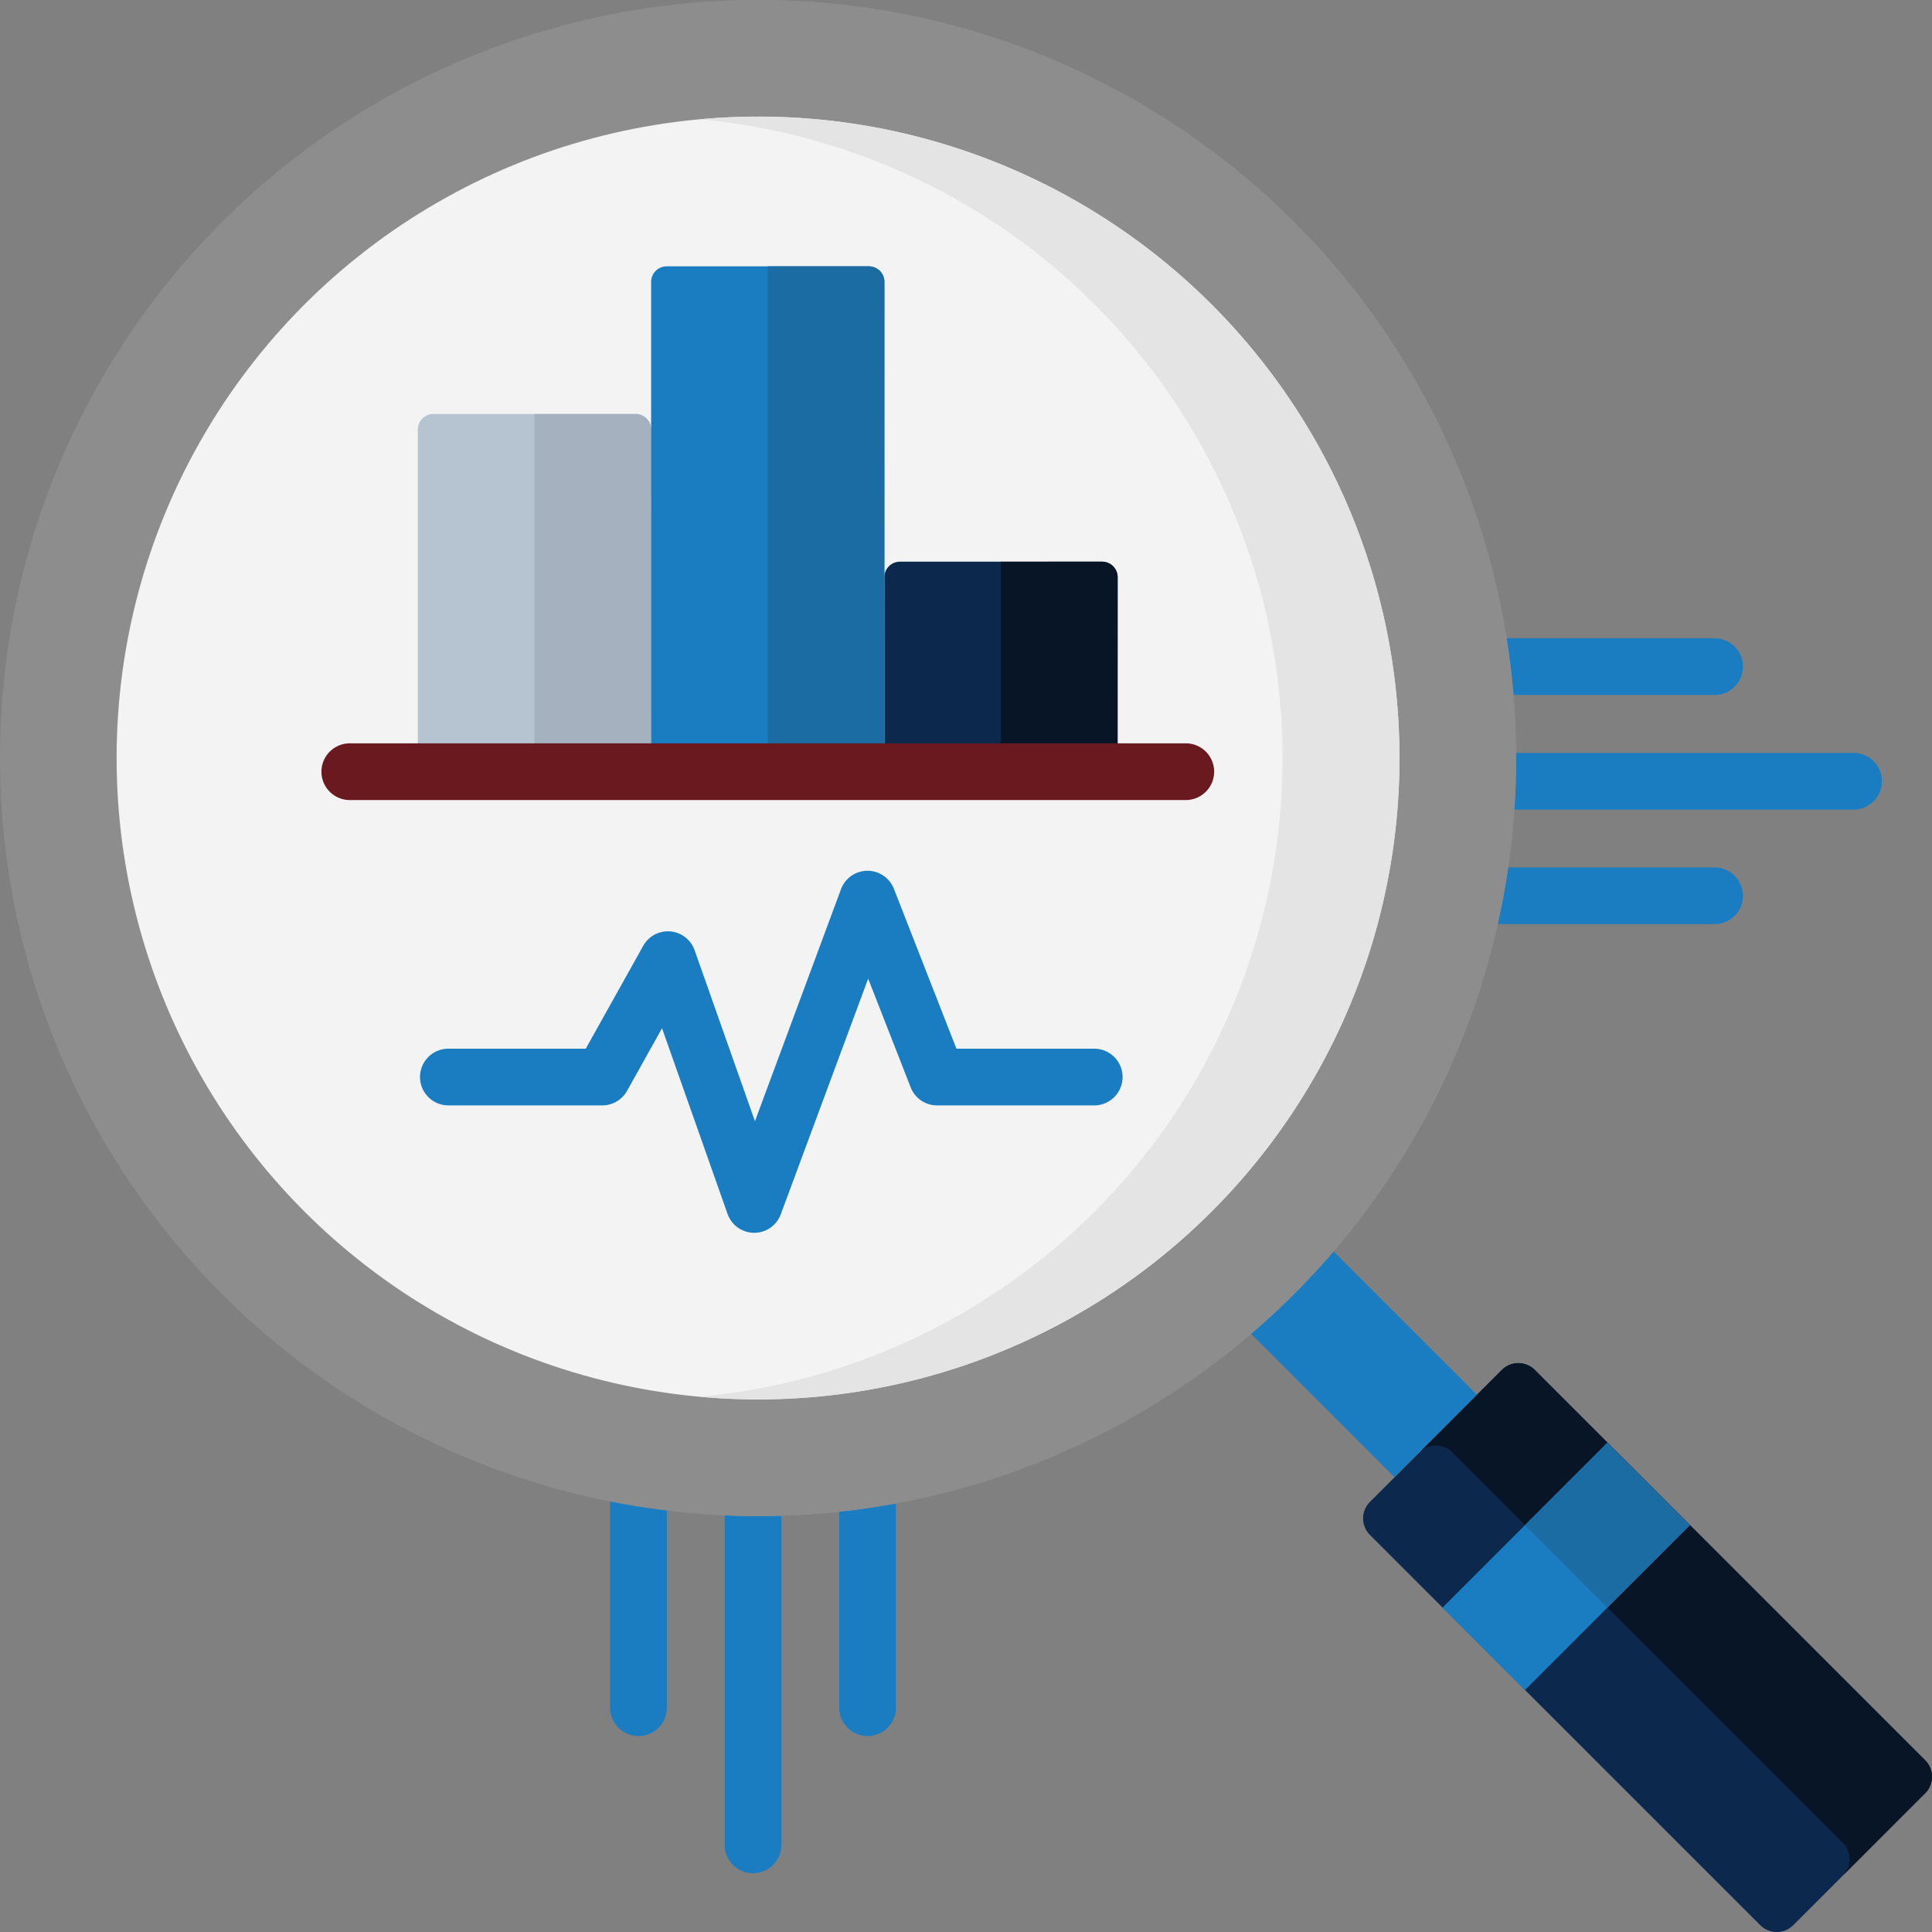<svg xmlns="http://www.w3.org/2000/svg" width="78.345" height="78.345" viewBox="0 0 78.345 78.345"><rect x="0" y="0" width="78.345" height="78.345" fill="#808080" stroke="none"/><defs><style>.a{fill:#1b7dc1;}.b{fill:#0c284c;}.c{fill:#071527;}.d{fill:#1b6ca3;}.e{fill:#8d8d8d;}.f{fill:#f3f3f3;}.g{fill:#e4e4e4;}.h{fill:#b6c4d2;}.i{fill:#a5b1be;}.j{fill:#6a191e;}</style></defs><g transform="translate(24.743 25.887)"><path class="a" d="M223.55,387.616a1.147,1.147,0,0,0-1.148,1.148v8.789a1.148,1.148,0,1,0,2.3,0v-8.789A1.147,1.147,0,0,0,223.55,387.616Z" transform="translate(-213.114 -354.191)"/><path class="a" d="M162.848,387.616a1.147,1.147,0,0,0-1.148,1.148v8.789a1.148,1.148,0,1,0,2.3,0v-8.789A1.147,1.147,0,0,0,162.848,387.616Z" transform="translate(-161.7 -354.191)"/><path class="a" d="M193.2,391.224a1.147,1.147,0,0,0-1.148,1.148v13.8a1.148,1.148,0,0,0,2.3,0v-13.8A1.148,1.148,0,0,0,193.2,391.224Z" transform="translate(-187.408 -357.247)"/><path class="a" d="M390.595,171.471h8.789a1.148,1.148,0,1,0,0-2.3h-8.789a1.148,1.148,0,0,0,0,2.3Z" transform="translate(-354.598 -169.176)"/><path class="a" d="M399.382,229.878h-8.789a1.148,1.148,0,0,0,0,2.3h8.789a1.148,1.148,0,1,0,0-2.3Z" transform="translate(-354.597 -220.59)"/><path class="a" d="M406.965,199.526H392.894a1.148,1.148,0,0,0,0,2.3h14.072a1.148,1.148,0,0,0,0-2.3Z" transform="translate(-356.545 -194.882)"/></g><path class="b" d="M377.338,384.026,361.51,368.2a.946.946,0,0,1,0-1.338l5.35-5.35a.946.946,0,0,1,1.338,0l15.828,15.828a.946.946,0,0,1,0,1.338l-5.35,5.35A.946.946,0,0,1,377.338,384.026Z" transform="translate(-305.958 -305.958)"/><path class="c" d="M379.5,361.51l-3.344,3.344a.946.946,0,0,1,1.338,0l15.828,15.828a.946.946,0,0,1,0,1.337l3.344-3.344a.946.946,0,0,0,0-1.338L380.837,361.51A.946.946,0,0,0,379.5,361.51Z" transform="translate(-318.598 -305.958)"/><path class="a" d="M0,0H4.729V10.308H0Z" transform="translate(49.256 52.611) rotate(-45)"/><path class="a" d="M0,0H9.458V4.729H0Z" transform="translate(58.493 65.193) rotate(-45)"/><path class="d" d="M0,0H4.729V4.729H0Z" transform="translate(61.836 61.85) rotate(-45)"/><circle class="e" cx="30.739" cy="30.739" r="30.739" transform="translate(0 0)"/><path class="e" d="M187.8,0q-1.193,0-2.365.09a30.741,30.741,0,0,1,0,61.3q1.171.089,2.365.09A30.739,30.739,0,0,0,187.8,0Z" transform="translate(-157.058 0)"/><circle class="f" cx="26.01" cy="26.01" r="26.01" transform="translate(4.729 4.729)"/><path class="g" d="M187.8,30.905c-.8,0-1.585.038-2.365.109a26.009,26.009,0,0,1,0,51.8c.779.071,1.567.109,2.365.109a26.01,26.01,0,0,0,0-52.02Z" transform="translate(-157.058 -26.176)"/><g transform="translate(16.946 10.798)"><path class="h" d="M120.2,124.217h-9.458V110.345a.631.631,0,0,1,.631-.631h8.2a.631.631,0,0,1,.631.631Z" transform="translate(-110.744 -103.724)"/><path class="i" d="M141.65,109.714v14.5h4.729V110.345a.631.631,0,0,0-.631-.631Z" transform="translate(-136.921 -103.724)"/><path class="b" d="M243.824,157.373h-9.458v-7.882a.631.631,0,0,1,.631-.631h8.2a.631.631,0,0,1,.631.631Z" transform="translate(-215.45 -136.881)"/><path class="c" d="M265.272,148.861v8.512H270v-7.882a.631.631,0,0,0-.631-.631Z" transform="translate(-241.627 -136.881)"/><path class="a" d="M182.013,91.06h-9.458V71.2a.631.631,0,0,1,.631-.631h8.2a.631.631,0,0,1,.631.631Z" transform="translate(-163.097 -70.567)"/><path class="d" d="M203.461,70.567V91.06h4.729V71.2a.631.631,0,0,0-.631-.631Z" transform="translate(-189.274 -70.567)"/></g><path class="j" d="M120.228,196.991h-33.9a1.148,1.148,0,1,0,0,2.3h33.9a1.148,1.148,0,0,0,0-2.3Z" transform="translate(-72.143 -166.848)"/><path class="a" d="M138.666,237.977h-5.59l-2.537-6.486a1.148,1.148,0,0,0-2.145.019l-3.489,9.407-2.447-6.935a1.148,1.148,0,0,0-2.084-.178l-2.329,4.172h-5.572a1.148,1.148,0,1,0,0,2.3h6.245a1.148,1.148,0,0,0,1-.588l1.419-2.541,2.657,7.53a1.147,1.147,0,0,0,1.073.766h.009a1.148,1.148,0,0,0,1.076-.749l3.544-9.557,1.725,4.41a1.148,1.148,0,0,0,1.069.73h6.373a1.148,1.148,0,0,0,0-2.3Z" transform="translate(-94.291 -195.451)"/></svg>